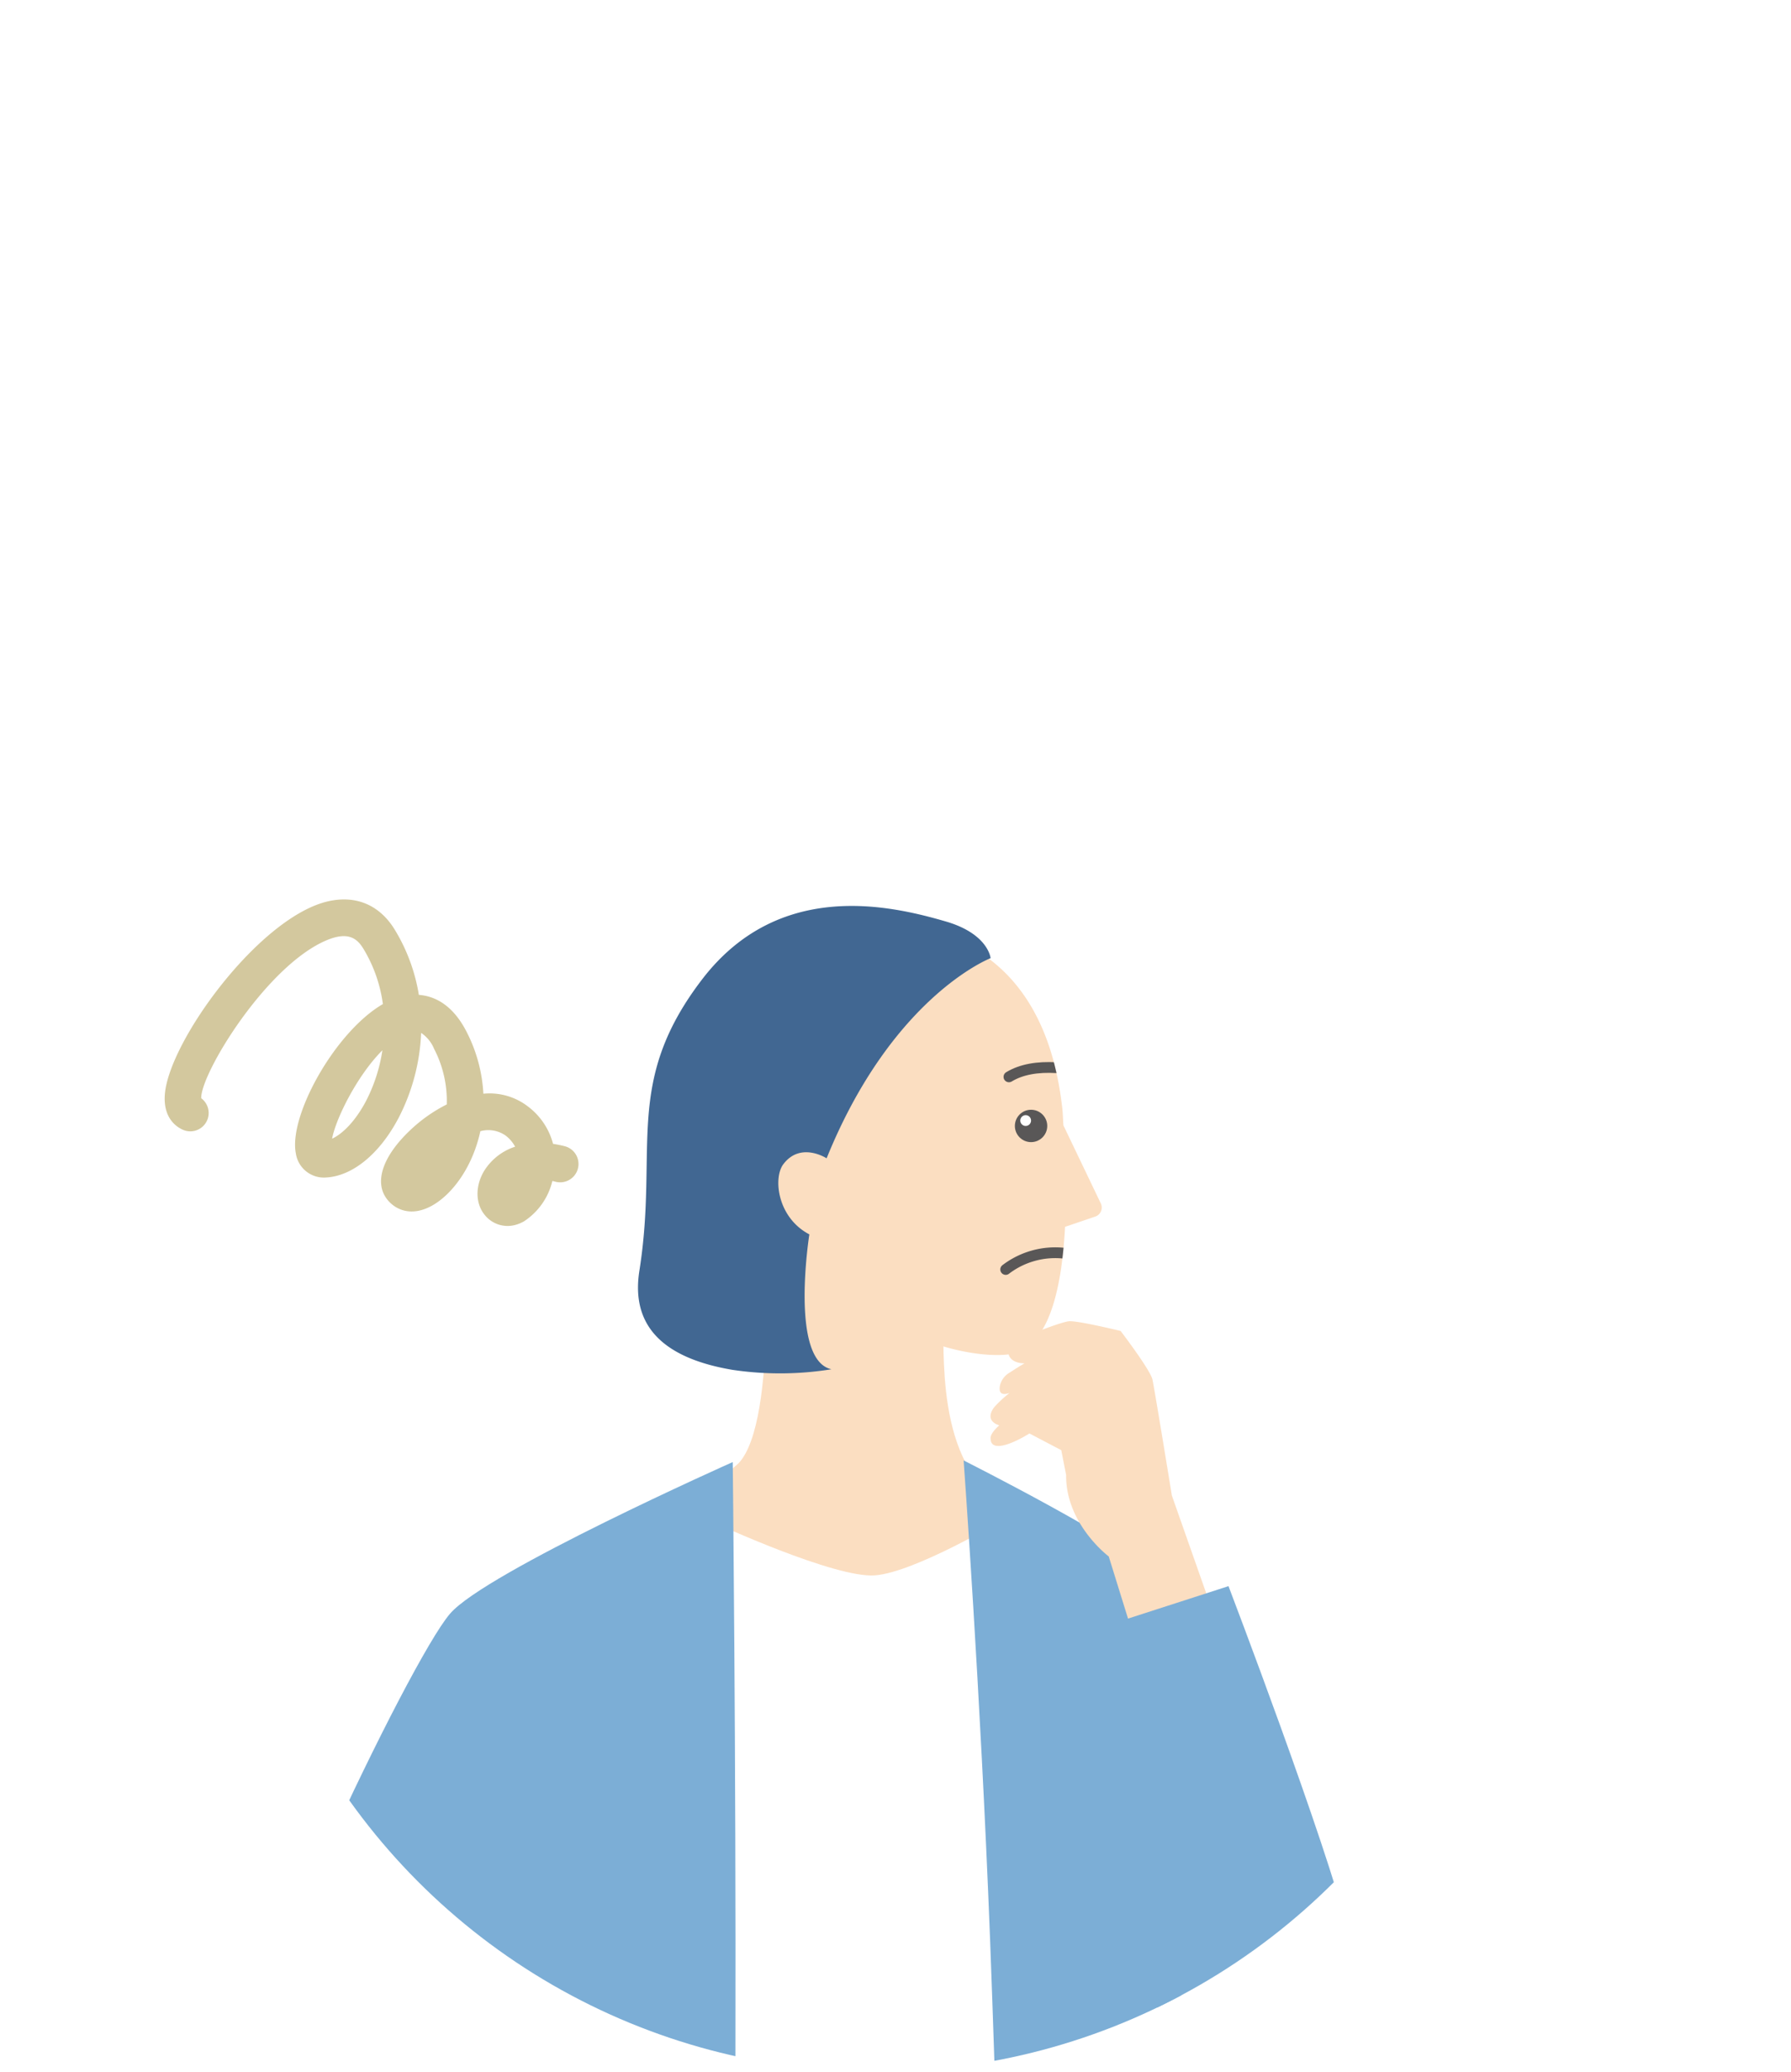 <svg xmlns="http://www.w3.org/2000/svg" xmlns:xlink="http://www.w3.org/1999/xlink" width="332.001" height="384.002" viewBox="0 0 332.001 384.002">
  <defs>
    <filter id="合体_28" x="0" y="0" width="332.001" height="154.001" filterUnits="userSpaceOnUse">
      <feOffset dx="4" dy="4" input="SourceAlpha"/>
      <feGaussianBlur stdDeviation="2" result="blur"/>
      <feFlood flood-opacity="0.161"/>
      <feComposite operator="in" in2="blur"/>
      <feComposite in="SourceGraphic"/>
    </filter>
    <clipPath id="clip-path">
      <circle id="楕円形_35" data-name="楕円形 35" cx="120" cy="120" r="120" transform="translate(-369 -4565)" fill="#fff"/>
    </clipPath>
    <clipPath id="clip-path-2">
      <rect id="長方形_3638" data-name="長方形 3638" width="240" height="240"/>
    </clipPath>
    <clipPath id="clip-path-4">
      <path id="パス_432" data-name="パス 432" d="M112,88.8c6.1,16.1,29,20,34.4,17.8,3.3-1.4,7.7-5.9,8.6-23.2l5.6-1.9a1.772,1.772,0,0,0,1-2.5l-6.9-14.4c-.1-1.3-.1-2.6-.3-3.9C150.2,26.2,123.3,28,123.3,28S99.4,26.8,92.8,51.7C85.8,78.4,112,88.8,112,88.8Z"/>
    </clipPath>
    <clipPath id="clip-path-5">
      <rect id="長方形_3590" data-name="長方形 3590" width="61.85" height="70.291" transform="translate(0 0)" fill="#d3c89e"/>
    </clipPath>
  </defs>
  <g id="人材育成担当者" transform="translate(-557.999 -2710.999)">
    <g id="吹き出し">
      <g transform="matrix(1, 0, 0, 1, 558, 2711)" filter="url(#合体_28)">
        <path id="合体_28-2" data-name="合体 28" d="M2660,8175h32v32Zm-48,0a8,8,0,0,1-8-8v-94a8,8,0,0,1,8-8h304a8,8,0,0,1,8,8v94a8,8,0,0,1-8,8Z" transform="translate(-2602 -8063)" fill="#fff"/>
      </g>
    </g>
    <g id="ill" transform="translate(0.429 16)">
      <g id="グループ_6123" data-name="グループ 6123" transform="translate(969 7404.001)">
        <circle id="楕円形_102" data-name="楕円形 102" cx="120" cy="120" r="120" transform="translate(-369 -4565)" fill="#fff"/>
        <g id="マスクグループ_124" data-name="マスクグループ 124" clip-path="url(#clip-path)">
          <g id="レイヤー_3" transform="translate(-369 -4565)">
            <g id="グループ_6211" data-name="グループ 6211">
              <g id="グループ_6208" data-name="グループ 6208" clip-path="url(#clip-path-2)">
                <path id="パス_416" data-name="パス 416" d="M145.3,587s-4.4,49.5-1.6,55.1c2.9,5.7,9.8,16.5,15.7,21.1,5.8,4.7,14.3,8.4,12.9,16.2-1,5.7-19.5,4.9-27.4,1.3-8.5-3.9-14.9-9.7-21.5-17.1s-3.5-20.1-.7-26.3c2.8-6.3-1.6-43.7-1.6-43.7Z" fill="#fbdec1"/>
                <path id="パス_417" data-name="パス 417" d="M121.5,640.9a76.223,76.223,0,0,0,5.8,11.1c4,6.4,19.8,13.4,26.1,12.3,1.7-.3,2.6-2,3-3.9,1.1,1.1,2.1,2.1,3.1,3,5.8,4.7,14.3,8.4,12.9,16.2-1,5.7-19.5,4.9-27.4,1.3-7-3.2-12.6-7.7-18-13.3l-3.4.1a2.276,2.276,0,0,1-2.3-2l-1.6-11.2v-.1A32.8,32.8,0,0,1,121.5,640.9Z" fill="#416792"/>
                <path id="パス_418" data-name="パス 418" d="M77.5,586.9s2.9,51.6-.4,57.4c-3.2,5.8-10.8,16.8-17,21.4s-15.1,8.2-14,16.4c.8,5.9,20.1,5.8,28.4,2.3,9-3.8,15.9-9.5,23-17,7.1-7.4,4.3-20.7,1.6-27.3s3.2-45.4,3.2-45.4Z" fill="#fbdec1"/>
                <path id="パス_419" data-name="パス 419" d="M100.4,643.8A81.258,81.258,0,0,1,94,655.2c-4.4,6.5-21,13.2-27.5,11.8-1.8-.4-2.6-2.2-3-4.2-1.1,1.1-2.3,2.1-3.4,3-6.2,4.6-15.1,8.2-14,16.4.8,5.9,20.1,5.8,28.4,2.3,7.4-3.1,13.3-7.5,19.2-13.1l3.6.2a2.4,2.4,0,0,0,2.5-1.9l2.1-11.6v-.2A35.857,35.857,0,0,0,100.4,643.8Z" fill="#416792"/>
                <path id="パス_420" data-name="パス 420" d="M159.6,284.1s7.4,30.8,5.1,86.5c-2.5,61.8-15.6,256-15.6,256s-15.6,4.4-31.5-.3l1.8-255.9-7.1,3.9S105,608,105.5,629.4c0,0-14,5.7-32.7-.6,0,0-15.2-249.1-11.2-285,3.5-31.5,3.5-44,7.7-66.5Z" fill="#4a72a2"/>
                <path id="パス_421" data-name="パス 421" d="M94.5,127.2,82.3,138.1l48.9,33.8,19.3-35.3c-18.6-1.8-17.9-25.7-18.1-33.6l-.1-21-33.1.2C99.1,82.2,101.9,119.3,94.5,127.2Z" fill="#fbdec1"/>
                <path id="パス_422" data-name="パス 422" d="M90.1,138.3s22.3,10.3,29.7,9.7,23.5-10.2,23.5-10.2l10.5,158.3L89.4,294Z" fill="#fff"/>
                <path id="パス_423" data-name="パス 423" d="M112,88.8c6.1,16.1,29,20,34.4,17.8,3.3-1.4,7.7-5.9,8.6-23.2l5.6-1.9a1.772,1.772,0,0,0,1-2.5l-6.9-14.4c-.1-1.3-.1-2.6-.3-3.9C150.2,26.2,123.3,28,123.3,28S99.4,26.8,92.8,51.7C85.8,78.4,112,88.8,112,88.8Z" fill="#fbdec1"/>
                <path id="パス_424" data-name="パス 424" d="M93.4,127S47.6,147.4,41,155.1C33.4,163.9.9,232.3.1,247.9-1.2,272.1,28,318.2,28,318.2l21.5-18s-17.6-47.6-17.4-51.1c.1-2.1,9.9-16,17.7-26.8,3.3,57.6-4,130.9-4,130.9s37.1,7.9,44.1-.9C95.9,344.8,93.4,127,93.4,127Z" fill="#7caed6"/>
                <path id="パス_425" data-name="パス 425" d="M172.4,148c6.4,6.6,3.8,93.7,3.8,93.7l1.2,108.9s-23,4.4-28.9-2.1c-4.2-4.6-5.1-72.9-7.4-133.1-1.8-46.4-4.9-88.7-4.9-88.7S166.6,142,172.4,148Z" fill="#7caed6"/>
                <path id="パス_426" data-name="パス 426" d="M174.8,133.2s-3.2-19.7-3.6-21.5-5.9-9-5.9-9-7.8-1.9-9.5-1.8c-.9,0-6.1,1.8-9.6,3.6-2.7,1.3-2.1,4.2,1.3,4.2-.9.5-1.8,1.1-2.9,1.8a3.7,3.7,0,0,0-1.7,2.5c-.1.8,0,1.8,1.8,1.2h0a22.144,22.144,0,0,0-2.8,2.6s-2.1,2.4.9,3.4c-1,.9-1.7,1.8-1.6,2.5.1,2.8,4.8.5,7.2-1l5.9,3.1.9,4.6c-.1,9.1,7.9,15.1,7.9,15.1l3.6,11.6,14.5-4.7Z" fill="#fbdec1"/>
                <path id="パス_427" data-name="パス 427" d="M185.3,150l-22.6,7.3s6.5,72.7,13.5,84.4,14.9,12.9,21.4,10.1,13.9-21,9.9-37.6C203.5,197.7,185.3,150,185.3,150Z" fill="#7caed6"/>
                <path id="パス_428" data-name="パス 428" d="M86.6,318.1c.8-.9.6-1.9-.6-3.4-1.1-1.5-12.4-10.6-17.2-12.2s-17.6,2-17.6,2a41.9,41.9,0,0,1-4.5-2.1L33.1,313.8c4.4,3.4,14.5,9.1,18.1,9.7,4.1.7,11.7.9,13.8,1.4,2.1.4,2.4.8,9,3.3,6.6,2.6,7-1.8,7-1.8s2.2.9,3.1-.6c.9-1.4-.7-2.8-.7-2.8a1.941,1.941,0,0,0,2.5-1c1-1.7-1.6-3.6-1.6-3.6A1.712,1.712,0,0,0,86.6,318.1Z" fill="#fbdec1"/>
                <path id="パス_429" data-name="パス 429" d="M141.2,33.6s-18.2,7-30.4,37.1c0,0-4.9-3.2-8.1,1.2-1.8,2.6-1,9.8,4.9,12.9,0,0-3.7,23.3,4.1,25a59.807,59.807,0,0,1-18.4.1C78,107.3,74.8,99.7,76.1,91.5,79.7,68.7,73,56.6,87.9,37.3c14.3-18.4,35-13.4,45-10.5C140.8,29.1,141.2,33.6,141.2,33.6Z" fill="#416792"/>
              </g>
              <g id="グループ_6210" data-name="グループ 6210" clip-path="url(#clip-path-2)">
                <g id="グループ_6209" data-name="グループ 6209" clip-path="url(#clip-path-4)">
                  <path id="パス_430" data-name="パス 430" d="M153.4,53.9c-3.5-.2-6.5.3-8.8,1.7" fill="none" stroke="#595757" stroke-linecap="round" stroke-miterlimit="10" stroke-width="2"/>
                  <circle id="楕円形_100" data-name="楕円形 100" cx="3" cy="3" r="3" transform="translate(145.7 61.7)" fill="#595757"/>
                  <circle id="楕円形_101" data-name="楕円形 101" cx="1" cy="1" r="1" transform="translate(146.7 62.7)" fill="#fff"/>
                  <path id="パス_431" data-name="パス 431" d="M144,91.3a15.155,15.155,0,0,1,18.1-.2" fill="none" stroke="#595757" stroke-linecap="round" stroke-miterlimit="10" stroke-width="2"/>
                </g>
              </g>
            </g>
          </g>
        </g>
      </g>
      <g id="グループ_6120" data-name="グループ 6120" transform="translate(578.57 2884.172) rotate(-30)">
        <g id="グループ_6118" data-name="グループ 6118" clip-path="url(#clip-path-5)">
          <path id="パス_157" data-name="パス 157" d="M47.376,70.291a6.681,6.681,0,0,1-1.838-.246,5.419,5.419,0,0,1-3.913-4.376c-.484-2.779,1.187-5.7,4.158-7.261a10.652,10.652,0,0,1,7.038-.922,6.322,6.322,0,0,0-.51-2.7,5.569,5.569,0,0,0-3.639-3.006c-4.362,4.814-9.944,7.4-14.325,7.467-.057,0-.113,0-.169,0-4.665,0-6.588-2.924-6.813-5.452-.34-3.8,3.385-7.033,9.965-8.638a28.3,28.3,0,0,1,8.433-.789,20.887,20.887,0,0,0,3.117-10.06,6.6,6.6,0,0,0-.6-3.8,37.529,37.529,0,0,1-11.5,11.56c-6.324,3.991-12.714,5.063-17.091,2.875A5.256,5.256,0,0,1,17,38.238c2.292-6.72,17.6-15.884,27.812-15.9a26.629,26.629,0,0,0,2-10.6c-.039-2.171-.672-4.262-5-4.844C29.829,5.279,9.078,16.6,6.921,20.618A3.4,3.4,0,0,1,1.073,24c-.746-1-2.2-3.743.454-7.5C7.286,8.347,33.108-3.056,45.528.759c5.117,1.574,7.99,5.43,8.087,10.857a33.584,33.584,0,0,1-2.177,12.578c2.36,1.608,4.576,4.675,4.231,10.517a28.327,28.327,0,0,1-3.033,11.33A11.642,11.642,0,0,1,58.6,52.2a12.677,12.677,0,0,1,.574,8.347,21.327,21.327,0,0,1,1.651,1.456,3.4,3.4,0,0,1-4.751,4.865c-.153-.15-.3-.291-.452-.425a12.35,12.35,0,0,1-8.247,3.846M24.188,39.238c2.057.189,5.262-.591,8.961-2.922a30.229,30.229,0,0,0,7.3-6.606c-6.428,1.72-13.865,6.7-16.264,9.528" fill="#d3c89e"/>
        </g>
      </g>
    </g>
  </g>
</svg>
